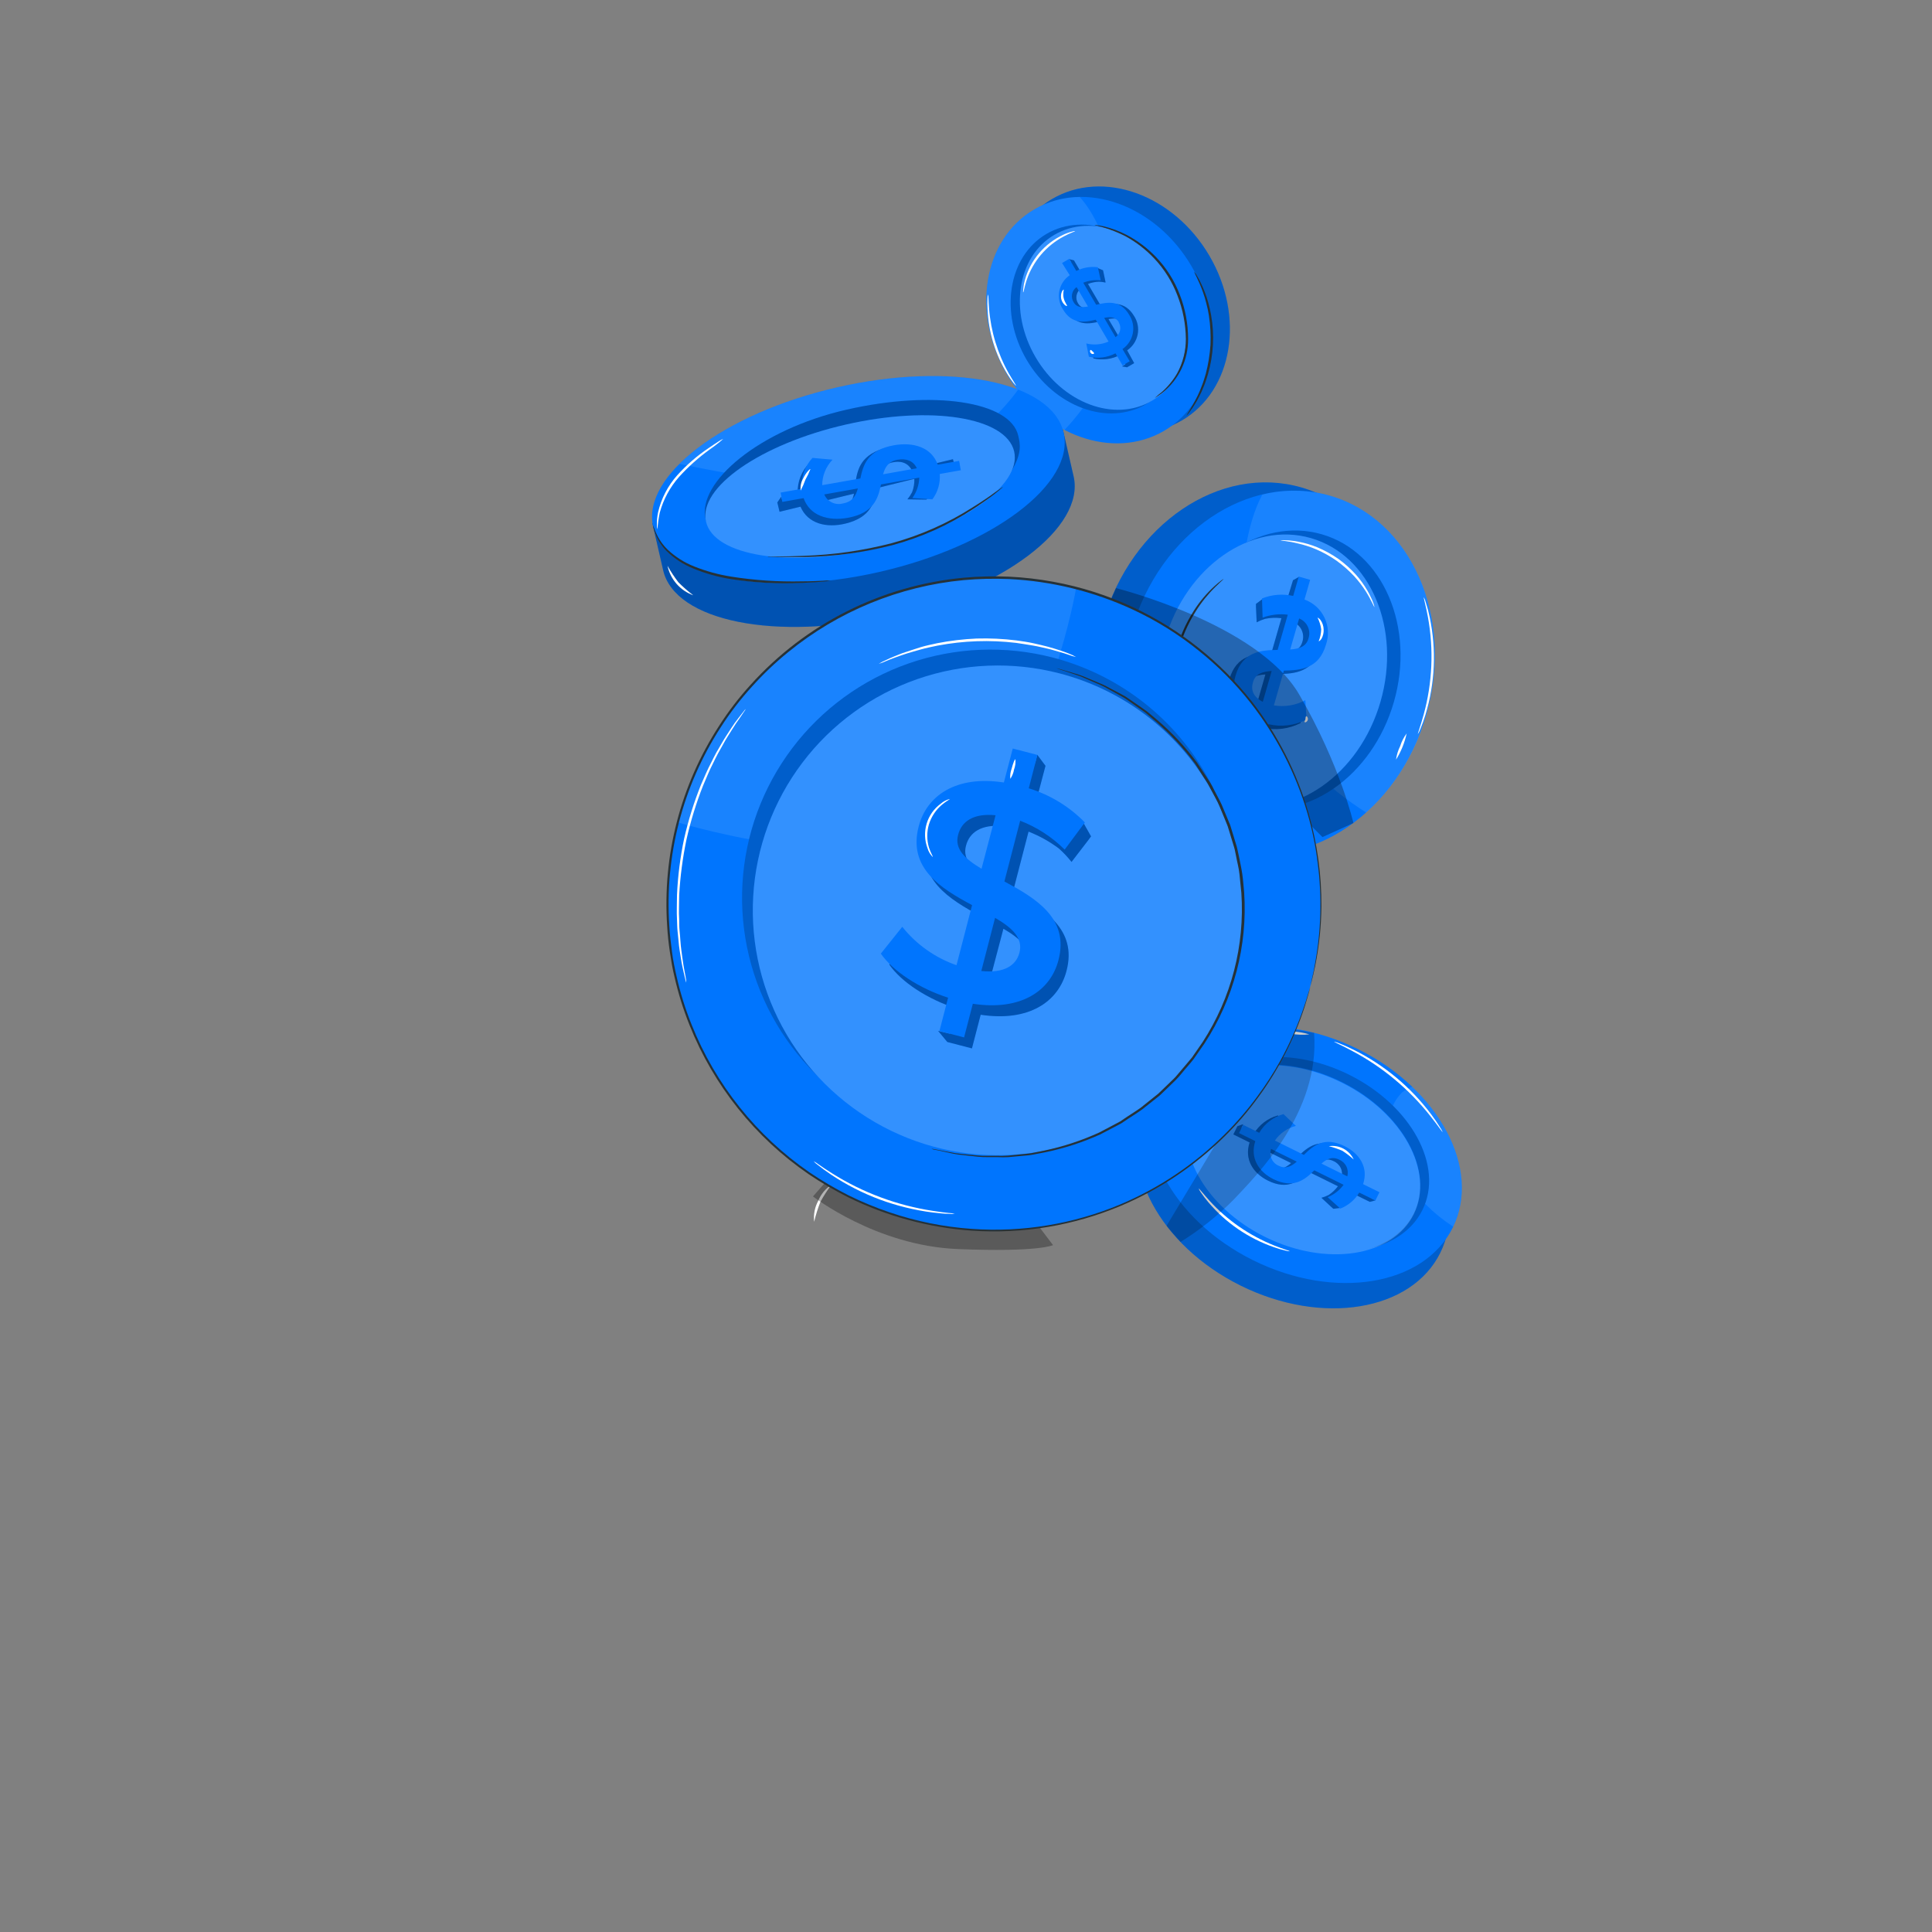 <svg width="560" height="560" viewBox="0 0 560 560" fill="none" xmlns="http://www.w3.org/2000/svg">
<rect x="0" y="0" width="560" height="560" fill="#808080" stroke="none"/>
<path d="M342.616 121.838C357.387 113.172 360.922 91.787 350.514 74.073C340.105 56.36 319.693 49.025 304.922 57.691C290.152 66.357 286.616 87.743 297.025 105.456C307.433 123.17 327.845 130.505 342.616 121.838Z" fill="#0075FE"/>
<g opacity="0.2">
<path d="M342.616 121.839C357.387 113.173 360.922 91.788 350.514 74.074C340.105 56.361 319.693 49.026 304.922 57.692C290.152 66.358 286.616 87.743 297.025 105.457C307.433 123.171 327.845 130.506 342.616 121.839Z" fill="black"/>
</g>
<path d="M337.438 124.868C352.209 116.202 355.745 94.816 345.336 77.103C334.927 59.389 314.515 52.054 299.744 60.721C284.974 69.387 281.438 90.772 291.847 108.486C302.256 126.199 322.668 133.534 337.438 124.868Z" fill="#0075FE"/>
<g opacity="0.1">
<path d="M312.955 57.091C308.312 57.13 303.761 58.381 299.752 60.721C284.977 69.389 281.439 90.776 291.85 108.493C295.796 115.325 301.582 120.914 308.549 124.625C314.843 118.014 319.649 110.136 322.647 101.517C325.602 92.984 326.09 84.194 322.647 75.701C320.22 69.85 317.604 62.129 312.955 57.091Z" fill="white"/>
</g>
<path d="M337.978 80.618C345.975 94.244 343.4 110.579 332.271 117.121C321.142 123.663 305.595 117.934 297.597 104.322C289.6 90.709 292.175 74.361 303.304 67.819C314.432 61.277 329.98 67.006 337.978 80.618Z" fill="#0075FE"/>
<g opacity="0.2">
<path d="M337.978 80.618C345.975 94.244 343.4 110.579 332.271 117.121C321.142 123.663 305.595 117.934 297.597 104.322C289.6 90.709 292.175 74.361 303.304 67.819C314.432 61.277 329.98 67.006 337.978 80.618Z" fill="black"/>
</g>
<path d="M339.306 80.645C347.114 93.933 344.728 109.834 333.884 116.173C323.04 122.512 308.008 116.877 300.2 103.59C292.392 90.303 294.778 74.401 305.622 68.062C316.466 61.724 331.499 67.358 339.306 80.645Z" fill="#0075FE"/>
<g opacity="0.2">
<path d="M339.306 80.645C347.114 93.933 344.728 109.834 333.884 116.173C323.04 122.512 308.008 116.877 300.2 103.59C292.392 90.303 294.778 74.401 305.622 68.062C316.466 61.724 331.499 67.358 339.306 80.645Z" fill="white"/>
</g>
<path d="M319.095 88.677L315.354 82.298C316.387 81.905 317.477 81.686 318.58 81.648C319.201 81.679 319.818 81.765 320.424 81.905V81.675L319.855 78.966L319.719 78.343L318.119 77.679L317.821 78.18C316.29 78.079 314.758 78.358 313.362 78.993L311.301 75.485L309.946 75.119L310.461 75.999L309.268 76.704L311.369 80.266C309.804 81.33 308.722 82.968 308.357 84.823C307.992 86.679 308.373 88.604 309.417 90.181C311.993 94.569 315.652 93.946 318.906 93.161L322.62 99.486C320.595 100.383 318.329 100.578 316.181 100.041L316.927 103.888C319.529 104.491 322.261 104.14 324.626 102.899L326.185 105.608L325.222 106.204L326.686 106.462L328.747 105.256L326.713 101.545C328.283 100.479 329.372 98.842 329.747 96.983C330.122 95.124 329.753 93.193 328.72 91.603C326.076 87.215 322.389 87.892 319.095 88.677ZM316.642 89.219C314.866 89.544 313.389 89.477 312.494 87.96C312.048 87.263 311.886 86.423 312.043 85.611C312.199 84.799 312.662 84.079 313.335 83.598L316.642 89.219ZM324.585 98.091L321.291 92.483C323.121 92.145 324.653 92.213 325.561 93.838C325.977 94.531 326.112 95.357 325.941 96.146C325.77 96.936 325.305 97.631 324.639 98.091H324.585Z" fill="#0075FE"/>
<g opacity="0.3">
<path d="M319.095 88.677L315.354 82.298C316.387 81.905 317.477 81.686 318.58 81.648C319.201 81.679 319.818 81.765 320.424 81.905V81.675L319.855 78.966L319.719 78.343L318.119 77.679L317.821 78.18C316.29 78.079 314.758 78.358 313.362 78.993L311.301 75.485L309.946 75.119L310.461 75.999L309.268 76.704L311.369 80.266C309.804 81.33 308.722 82.968 308.357 84.823C307.992 86.679 308.373 88.604 309.417 90.181C311.993 94.569 315.652 93.946 318.906 93.161L322.62 99.486C320.595 100.383 318.329 100.578 316.181 100.041L316.927 103.888C319.529 104.491 322.261 104.14 324.626 102.899L326.185 105.608L325.222 106.204L326.686 106.462L328.747 105.256L326.713 101.545C328.283 100.479 329.372 98.842 329.747 96.983C330.122 95.124 329.753 93.193 328.72 91.603C326.076 87.215 322.389 87.892 319.095 88.677ZM316.642 89.219C314.866 89.544 313.389 89.477 312.494 87.96C312.048 87.263 311.886 86.423 312.043 85.611C312.199 84.799 312.662 84.079 313.335 83.598L316.642 89.219ZM324.585 98.091L321.291 92.483C323.121 92.145 324.653 92.213 325.561 93.838C325.977 94.531 326.112 95.357 325.941 96.146C325.77 96.936 325.305 97.631 324.639 98.091H324.585Z" fill="black"/>
</g>
<path d="M325.358 101.179L327.446 104.714L325.385 105.92L323.325 102.412C320.956 103.654 318.219 104.005 315.612 103.401L314.867 99.554C317.019 100.091 319.29 99.895 321.319 98.999L317.605 92.673C314.297 93.459 310.638 94.028 308.116 89.68C307.072 88.105 306.692 86.182 307.057 84.329C307.423 82.475 308.505 80.84 310.068 79.779L307.845 76.23L309.919 75.024L311.979 78.532C313.903 77.559 316.076 77.186 318.215 77.463L319.055 81.269C317.335 81.066 315.592 81.299 313.986 81.946L317.74 88.339C321.034 87.553 324.721 86.876 327.31 91.264C328.341 92.846 328.714 94.766 328.349 96.618C327.985 98.469 326.912 100.106 325.358 101.179ZM315.355 88.853L312.047 83.219C311.371 83.7 310.906 84.422 310.747 85.236C310.588 86.05 310.748 86.894 311.193 87.594C312.02 89.111 313.511 89.165 315.287 88.853H315.355ZM324.315 93.404C323.406 91.86 321.875 91.779 320.045 92.131L323.339 97.725C324.017 97.26 324.49 96.552 324.659 95.747C324.828 94.942 324.681 94.103 324.247 93.404H324.315Z" fill="#0075FE"/>
<path d="M317.226 65.258C317.45 65.225 317.679 65.225 317.903 65.258C318.546 65.337 319.184 65.45 319.815 65.597C322.166 66.143 324.439 66.985 326.579 68.103C329.73 69.756 332.591 71.911 335.05 74.482C338.08 77.632 340.437 81.365 341.977 85.454C343.561 89.521 344.375 93.848 344.376 98.213C344.408 101.209 343.755 104.173 342.468 106.879C341.181 109.585 339.293 111.962 336.948 113.83C336.284 114.358 335.728 114.71 335.362 114.967C334.996 115.225 334.793 115.333 334.779 115.306C335.414 114.712 336.079 114.151 336.772 113.626C338.528 112.067 340.024 110.238 341.204 108.209C342.88 105.149 343.747 101.714 343.726 98.226C343.68 93.948 342.863 89.713 341.313 85.724C339.793 81.7 337.49 78.017 334.535 74.889C332.132 72.347 329.347 70.195 326.28 68.509C323.415 67.041 320.371 65.948 317.226 65.258Z" fill="#263238"/>
<path d="M346.178 78.803C346.548 79.249 346.866 79.735 347.127 80.252C347.488 80.835 347.809 81.441 348.09 82.067C348.494 82.872 348.852 83.7 349.16 84.546C349.571 85.562 349.92 86.602 350.204 87.661C350.548 88.869 350.829 90.094 351.045 91.332C352.056 97.037 351.745 102.899 350.136 108.466C349.73 109.739 349.377 110.958 348.903 112.041C348.507 113.059 348.054 114.054 347.547 115.021C347.141 115.832 346.688 116.619 346.192 117.378C345.851 117.967 345.47 118.533 345.053 119.071C344.745 119.566 344.376 120.021 343.955 120.426C343.833 120.344 345.311 118.394 347.087 114.818C347.56 113.848 347.981 112.853 348.347 111.838C348.794 110.768 349.133 109.563 349.513 108.317C350.226 105.57 350.68 102.763 350.868 99.932C350.991 97.098 350.836 94.258 350.408 91.454C350.212 90.231 349.954 89.019 349.635 87.823C349.383 86.777 349.07 85.746 348.7 84.735C347.371 80.983 346.043 78.938 346.178 78.803Z" fill="#263238"/>
<path d="M294.494 111.811C294.494 111.811 294.182 111.54 293.735 110.985C293.112 110.184 292.537 109.348 292.013 108.479C288.483 102.762 286.494 96.23 286.239 89.517C286.178 88.506 286.178 87.493 286.239 86.483C286.226 86.106 286.281 85.73 286.401 85.372C286.523 85.372 286.483 86.957 286.686 89.436C287.203 96.037 289.15 102.447 292.393 108.222C293.68 110.443 294.589 111.744 294.494 111.811Z" fill="white"/>
<path d="M311.654 66.965C311.654 67.1 310.298 67.466 308.401 68.495C303.271 71.194 299.385 75.771 297.557 81.268C296.879 83.354 296.716 84.736 296.594 84.722C296.472 84.708 296.594 84.37 296.594 83.747C296.678 82.858 296.842 81.979 297.082 81.119C297.882 78.27 299.288 75.627 301.204 73.371C303.12 71.116 305.501 69.3 308.184 68.048C308.991 67.66 309.836 67.356 310.705 67.141C311.008 67.026 311.33 66.966 311.654 66.965Z" fill="white"/>
<path d="M309.282 88.677C309.282 88.758 308.916 88.677 308.536 88.311C308.053 87.836 307.722 87.228 307.587 86.564C307.452 85.901 307.518 85.212 307.777 84.586C307.994 84.112 308.238 83.909 308.319 83.949C308.401 83.99 307.994 85.101 308.319 86.428C308.645 87.755 309.404 88.528 309.282 88.677Z" fill="white"/>
<path d="M317.116 102.357C317.116 102.452 317.116 102.573 316.872 102.614C316.748 102.629 316.622 102.615 316.504 102.573C316.386 102.53 316.28 102.461 316.195 102.37C316.102 102.286 316.033 102.179 315.993 102.061C315.953 101.943 315.943 101.816 315.964 101.693C315.964 101.49 316.127 101.409 316.222 101.436C316.316 101.463 316.506 101.707 316.696 101.869C316.885 102.032 317.048 102.167 317.116 102.357Z" fill="white"/>
<path d="M298.964 126.493C286.86 121.955 267.259 122.023 246.018 126.886C224.777 131.748 207.102 140.2 198.169 149.559L189.087 151.645L192.218 165.285C195.607 180.076 224.981 185.968 257.838 178.45C290.696 170.933 314.58 152.851 311.191 138.074L308.06 124.421L298.964 126.493Z" fill="#0075FE"/>
<g opacity="0.3">
<path d="M298.964 126.493C286.86 121.955 267.259 122.023 246.018 126.886C224.777 131.748 207.102 140.2 198.169 149.559L189.087 151.645L192.218 165.285C195.607 180.076 224.981 185.968 257.838 178.45C290.696 170.933 314.58 152.851 311.191 138.074L308.06 124.421L298.964 126.493Z" fill="black"/>
</g>
<path d="M254.925 165.772C222.081 173.29 192.693 167.398 189.318 152.634C185.943 137.87 209.813 119.788 242.671 112.271C275.528 104.754 304.902 110.632 308.291 125.409C311.68 140.187 287.782 158.269 254.925 165.772Z" fill="#0075FE"/>
<g opacity="0.1">
<path d="M218.732 138.453C224.934 139.65 231.211 140.41 237.519 140.729C259.858 141.04 282.088 130.8 295.101 112.962C282.793 108.14 263.437 107.544 242.67 112.285C222.785 116.836 206.207 125.247 196.949 134.457C204.174 135.974 211.426 137.329 218.732 138.453Z" fill="white"/>
</g>
<path d="M253.555 154.707C228.302 160.477 206.776 160.26 204.499 150.346C202.086 139.808 220.06 124.543 245.313 118.76C270.567 112.976 292.878 116.349 295.142 126.277C295.711 128.701 296.308 131.356 293.122 136.611C288.107 144.914 272.6 150.346 253.555 154.707Z" fill="#0075FE"/>
<g opacity="0.3">
<path d="M253.555 154.707C228.302 160.477 206.776 160.26 204.499 150.346C202.086 139.808 220.06 124.543 245.313 118.76C270.567 112.976 292.878 116.349 295.142 126.277C295.711 128.701 296.308 131.356 293.122 136.611C288.107 144.914 272.6 150.346 253.555 154.707Z" fill="black"/>
</g>
<path d="M253.447 159C228.804 164.635 206.98 161.168 204.649 151.239C202.317 141.311 220.508 128.701 245.151 123.066C269.794 117.432 291.604 120.899 293.949 130.827C296.294 140.756 278.022 153.42 253.447 159Z" fill="#0075FE"/>
<g opacity="0.2">
<path d="M253.447 159C228.804 164.635 206.98 161.168 204.649 151.239C202.317 141.311 220.508 128.701 245.151 123.066C269.794 117.432 291.604 120.899 293.949 130.827C296.294 140.756 278.022 153.42 253.447 159Z" fill="white"/>
</g>
<path d="M254.098 141.501L265.036 138.792C265.075 140.119 264.849 141.44 264.372 142.679C263.992 143.41 263.538 144.1 263.017 144.738H263.369L267.571 144.806H268.534L270.296 143.126L269.727 142.666C270.637 141.013 271.029 139.126 270.852 137.248L276.87 135.785L278.104 134.295L276.599 134.661L276.219 133.103L270.093 134.593C268.032 129.663 262.61 128.417 257.08 129.758C249.543 131.586 248.54 135.961 247.957 139.957L237.181 142.747C237.031 139.993 237.937 137.285 239.716 135.175L233.873 135.04C232.838 136.302 232.077 137.765 231.638 139.337C231.199 140.908 231.093 142.554 231.325 144.169L226.784 145.266L226.432 143.993L225.307 145.632L225.957 148.341L232.03 146.864C234.158 151.808 239.526 153.109 245.056 151.768C252.579 149.926 253.515 145.456 254.098 141.501ZM254.572 138.534C255.033 136.408 255.927 134.701 258.489 134.065C260.875 133.496 263.071 133.997 264.237 136.191L254.572 138.534ZM237.94 145.429L247.537 143.085C247.09 145.28 246.181 147.027 243.538 147.677C242.494 148.051 241.35 148.032 240.319 147.623C239.288 147.214 238.442 146.444 237.94 145.456V145.429Z" fill="#0075FE"/>
<g opacity="0.3">
<path d="M254.098 141.501L265.036 138.792C265.075 140.119 264.849 141.44 264.372 142.679C263.992 143.41 263.538 144.1 263.017 144.738H263.369L267.571 144.806H268.534L270.296 143.126L269.727 142.666C270.637 141.013 271.029 139.126 270.852 137.248L276.87 135.785L278.104 134.295L276.599 134.661L276.219 133.103L270.093 134.593C268.032 129.663 262.61 128.417 257.08 129.758C249.543 131.586 248.54 135.961 247.957 139.957L237.181 142.747C237.031 139.993 237.937 137.285 239.716 135.175L233.873 135.04C232.838 136.302 232.077 137.765 231.638 139.337C231.199 140.908 231.093 142.554 231.325 144.169L226.784 145.266L226.432 143.993L225.307 145.632L225.957 148.341L232.03 146.864C234.158 151.808 239.526 153.109 245.056 151.768C252.579 149.926 253.515 145.456 254.098 141.501ZM254.572 138.534C255.033 136.408 255.927 134.701 258.489 134.065C260.875 133.496 263.071 133.997 264.237 136.191L254.572 138.534ZM237.94 145.429L247.537 143.085C247.09 145.28 246.181 147.027 243.538 147.677C242.494 148.051 241.35 148.032 240.319 147.623C239.288 147.214 238.442 146.444 237.94 145.456V145.429Z" fill="black"/>
</g>
<path d="M232.924 144.386L226.77 145.483L226.282 142.774L232.382 141.69C232.252 140.061 232.462 138.423 232.998 136.88C233.535 135.336 234.387 133.921 235.5 132.724L241.315 133.238C239.402 135.227 238.329 137.875 238.319 140.634L249.38 138.683C250.207 134.728 251.481 130.421 259.113 129.066C264.724 128.064 270.051 129.649 271.8 134.688L278.008 133.59L278.496 136.299L272.396 137.383C272.593 140.012 271.832 142.624 270.255 144.738L264.453 144.358C265.694 142.628 266.393 140.568 266.459 138.439L255.358 140.417C254.531 144.372 253.325 148.733 245.693 150.101C240.013 151.09 234.741 149.519 232.924 144.386ZM244.365 145.916C247.076 145.442 248.065 143.749 248.648 141.582L238.916 143.315C239.349 144.339 240.143 145.169 241.147 145.648C242.151 146.127 243.295 146.222 244.365 145.916ZM255.968 137.478L265.741 135.73C264.724 133.482 262.569 132.832 260.143 133.265C257.513 133.739 256.551 135.378 255.968 137.478Z" fill="#0075FE"/>
<path d="M290.71 141.148C290.543 141.335 290.357 141.504 290.154 141.65L288.5 143.004C287.782 143.573 286.887 144.264 285.789 145.009C284.691 145.754 283.512 146.648 282.116 147.514C274.894 152.233 266.97 155.781 258.638 158.025C250.294 160.163 241.727 161.318 233.114 161.465C229.807 161.465 227.136 161.465 225.306 161.465L223.178 161.384C222.932 161.393 222.685 161.365 222.446 161.303C222.689 161.273 222.935 161.273 223.178 161.303H225.306C227.136 161.303 229.807 161.222 233.087 161.113C241.644 160.821 250.144 159.595 258.435 157.456C266.74 155.195 274.655 151.693 281.912 147.067C283.268 146.228 284.556 145.388 285.64 144.657C286.724 143.925 287.646 143.302 288.351 142.747L290.086 141.528C290.272 141.369 290.483 141.241 290.71 141.148Z" fill="#263238"/>
<path d="M240.773 168.265C240.029 168.436 239.271 168.54 238.509 168.576C237.045 168.712 234.93 168.874 232.301 168.969C225.448 169.292 218.581 168.915 211.805 167.845C208.083 167.254 204.443 166.227 200.961 164.784C198.065 163.621 195.43 161.894 193.208 159.704C191.727 158.211 190.581 156.419 189.846 154.449C189.648 153.915 189.489 153.367 189.372 152.81C189.29 152.431 189.263 152.241 189.29 152.228C189.318 152.214 189.534 153.013 190.104 154.341C190.913 156.223 192.088 157.927 193.56 159.352C195.781 161.431 198.375 163.071 201.205 164.188C204.696 165.582 208.334 166.578 212.049 167.154C218.773 168.211 225.578 168.664 232.382 168.508C234.998 168.508 237.126 168.387 238.59 168.319C239.315 168.246 240.045 168.228 240.773 168.265Z" fill="#263238"/>
<path d="M209.623 127.225C208.383 128.327 207.074 129.349 205.705 130.286C202.476 132.619 199.5 135.284 196.827 138.236C194.198 141.209 192.287 144.744 191.242 148.571C190.91 150.185 190.68 151.818 190.551 153.461C190.43 153.02 190.379 152.563 190.402 152.106C190.38 150.878 190.498 149.651 190.754 148.449C191.679 144.48 193.585 140.806 196.298 137.762C198.997 134.765 202.057 132.113 205.407 129.866C206.681 128.985 207.725 128.308 208.443 127.848C208.806 127.588 209.203 127.378 209.623 127.225Z" fill="white"/>
<path d="M234.904 135.974C234.497 137.036 234.008 138.064 233.44 139.049C233.064 140.128 232.611 141.178 232.084 142.191C231.925 141.005 232.164 139.8 232.762 138.764C233.589 136.976 234.768 135.866 234.904 135.974Z" fill="white"/>
<path d="M200.947 172.545C199.079 171.871 197.412 170.733 196.106 169.238C194.799 167.742 193.895 165.939 193.479 163.998C194.414 165.666 195.47 167.264 196.637 168.779C197.983 170.134 199.424 171.393 200.947 172.545Z" fill="white"/>
<path d="M405.176 204.785C413.321 176.496 400.799 148.066 377.208 141.285C353.618 134.503 327.892 151.938 319.747 180.226C311.602 208.515 324.124 236.945 347.714 243.726C371.305 250.508 397.031 233.073 405.176 204.785Z" fill="#0075FE"/>
<g opacity="0.2">
<path d="M405.161 204.799C413.299 176.509 400.774 148.074 377.185 141.287C353.596 134.501 327.875 151.933 319.737 180.223C311.598 208.514 324.123 236.949 347.712 243.735C371.301 250.521 397.022 233.089 405.161 204.799Z" fill="black"/>
</g>
<path d="M413.442 207.175C421.586 178.887 409.065 150.457 385.474 143.675C361.884 136.894 336.157 154.329 328.013 182.617C319.868 210.906 332.39 239.335 355.98 246.117C379.571 252.899 405.297 235.464 413.442 207.175Z" fill="#0075FE"/>
<g opacity="0.1">
<path d="M365.893 143.352C372.354 141.755 379.121 141.876 385.52 143.704C409.106 150.476 421.617 178.92 413.471 207.201C410.429 218.094 404.384 227.913 396.025 235.537C384.97 228.574 375.525 219.34 368.319 208.447C361.189 197.612 357.366 185.611 359.129 172.608C360.349 163.642 361.23 152.034 365.893 143.352Z" fill="white"/>
</g>
<path d="M339.528 184.906C333.265 206.578 342.618 228.425 360.43 233.545C378.241 238.665 397.747 225.175 404.009 203.503C410.272 181.832 400.905 159.984 383.107 154.864C365.309 149.744 345.79 163.167 339.528 184.906Z" fill="#0075FE"/>
<g opacity="0.2">
<path d="M339.528 184.906C333.265 206.578 342.618 228.425 360.43 233.545C378.241 238.665 397.747 225.175 404.009 203.503C410.272 181.832 400.905 159.984 383.107 154.864C365.309 149.744 345.79 163.167 339.528 184.906Z" fill="black"/>
</g>
<path d="M337.698 185.408C331.584 206.619 340.612 227.843 357.854 232.814C375.096 237.785 394.033 224.593 400.146 203.382C406.259 182.171 397.232 160.946 379.976 155.975C362.72 151.004 343.798 164.224 337.698 185.408Z" fill="#0075FE"/>
<g opacity="0.2">
<path d="M337.698 185.408C331.584 206.619 340.612 227.843 357.854 232.814C375.096 237.785 394.033 224.593 400.146 203.382C406.259 182.171 397.232 160.946 379.976 155.975C362.72 151.004 343.798 164.224 337.698 185.408Z" fill="white"/>
</g>
<path d="M356.363 196.84C354.872 201.987 356.607 207.296 362.68 209.924L361.053 215.572L364.347 216.52L366.299 215.626L364.74 215.152L365.96 210.913C369.687 211.792 373.605 211.312 377.008 209.558L376.669 203.937C373.877 205.444 370.664 205.982 367.533 205.468L370.474 195.377C375.327 195.296 380.627 194.849 382.674 187.832C383.562 185.274 383.406 182.469 382.239 180.025C381.071 177.581 378.987 175.695 376.438 174.775L378.078 169.073L376.167 168.531L376.574 167.177L374.785 168.179L373.104 173.705C370.941 173.323 368.717 173.472 366.624 174.139L366.042 173.556L364.049 175.046V175.967L364.239 180.031V180.383C365.027 179.966 365.853 179.626 366.706 179.367C368.258 179.048 369.852 178.989 371.423 179.191L368.495 189.377C363.697 189.458 358.383 189.823 356.363 196.84ZM374.785 180.274C375.887 180.707 376.781 181.544 377.285 182.614C377.79 183.684 377.865 184.907 377.496 186.031C376.804 188.455 374.785 189.079 372.182 189.268L374.785 180.274ZM361.365 198.777C362.084 196.298 364.185 195.648 366.787 195.485L364.212 204.425C361.501 203.016 360.742 200.944 361.365 198.777Z" fill="#0075FE"/>
<g opacity="0.3">
<path d="M356.363 196.84C354.872 201.987 356.607 207.296 362.68 209.924L361.053 215.572L364.347 216.52L366.299 215.626L364.74 215.152L365.96 210.913C369.687 211.792 373.605 211.312 377.008 209.558L376.669 203.937C373.877 205.444 370.664 205.982 367.533 205.468L370.474 195.377C375.327 195.296 380.627 194.849 382.674 187.832C383.562 185.274 383.406 182.469 382.239 180.025C381.071 177.581 378.987 175.695 376.438 174.775L378.078 169.073L376.167 168.531L376.574 167.177L374.785 168.179L373.104 173.705C370.941 173.323 368.717 173.472 366.624 174.139L366.042 173.556L364.049 175.046V175.967L364.239 180.031V180.383C365.027 179.966 365.853 179.626 366.706 179.367C368.258 179.048 369.852 178.989 371.423 179.191L368.495 189.377C363.697 189.458 358.383 189.823 356.363 196.84ZM374.785 180.274C375.887 180.707 376.781 181.544 377.285 182.614C377.79 183.684 377.865 184.907 377.496 186.031C376.804 188.455 374.785 189.079 372.182 189.268L374.785 180.274ZM361.365 198.777C362.084 196.298 364.185 195.648 366.787 195.485L364.212 204.425C361.501 203.016 360.742 200.944 361.365 198.777Z" fill="black"/>
</g>
<path d="M358.126 195.851C360.145 188.835 365.513 188.456 370.325 188.375L373.267 178.176C370.802 177.861 368.299 178.154 365.974 179.029L365.798 173.462C368.671 172.322 371.82 172.067 374.839 172.731L376.452 167.123L379.746 168.071L378.106 173.773C380.655 174.693 382.739 176.579 383.906 179.023C385.073 181.467 385.229 184.272 384.341 186.831C382.321 193.847 377.021 194.294 372.142 194.375L369.241 204.466C372.366 204.985 375.575 204.451 378.363 202.949L378.702 208.556C375.305 210.311 371.39 210.792 367.668 209.911L366.055 215.518L362.761 214.57L364.388 208.908C358.37 206.308 356.635 200.998 358.126 195.851ZM366.028 203.423L368.604 194.483C365.893 194.659 363.846 195.31 363.182 197.775C362.504 199.955 363.249 202.028 366.028 203.423ZM379.271 185.043C379.645 183.917 379.571 182.691 379.067 181.618C378.563 180.544 377.666 179.705 376.56 179.273L373.971 188.266C376.533 188.077 378.607 187.467 379.271 185.043Z" fill="#0075FE"/>
<path d="M354.722 167.8C354.722 167.8 353.841 168.599 352.296 170.102C350.13 172.221 348.223 174.59 346.616 177.159C344.211 180.955 342.431 185.112 341.344 189.471C339.978 194.779 339.702 200.308 340.53 205.725C341.284 211.172 343.025 216.437 345.668 221.261C347.834 225.19 350.97 228.5 354.777 230.877C357.375 232.428 360.209 233.544 363.167 234.182C364.224 234.399 365.051 234.494 365.607 234.602C365.897 234.639 366.183 234.703 366.461 234.792C366.173 234.828 365.882 234.828 365.594 234.792C365.024 234.724 364.238 234.67 363.113 234.494C359.333 233.847 355.749 232.353 352.629 230.125C349.509 227.896 346.934 224.991 345.098 221.626C342.382 216.746 340.595 211.405 339.825 205.874C339.407 203.014 339.275 200.119 339.432 197.232C339.615 194.553 340.041 191.897 340.706 189.295C341.831 184.89 343.662 180.695 346.129 176.875C347.787 174.299 349.773 171.949 352.039 169.886C352.648 169.32 353.286 168.787 353.95 168.287C354.183 168.09 354.443 167.925 354.722 167.8Z" fill="#263238"/>
<path d="M330.825 201.012C330.988 201.012 330.825 204.195 331.638 209.22C331.747 209.843 331.869 210.507 331.991 211.184C332.113 211.861 332.33 212.538 332.506 213.283C332.831 214.746 333.373 216.249 333.861 217.834C336.356 224.716 340.304 230.98 345.438 236.201C346.644 237.352 347.769 238.503 348.948 239.424C349.531 239.899 350.06 240.386 350.616 240.779L352.242 241.944C356.417 244.869 359.372 246.075 359.304 246.224C358.591 246.008 357.901 245.722 357.244 245.371C356.438 245.027 355.659 244.624 354.912 244.165C353.896 243.618 352.909 243.017 351.957 242.364L350.29 241.212C349.721 240.806 349.165 240.332 348.582 239.858C347.324 238.848 346.12 237.772 344.977 236.634C342.381 234.004 340.064 231.113 338.064 228.006C336.124 224.86 334.512 221.525 333.252 218.051C332.736 216.426 332.208 214.895 331.896 213.405C331.733 212.674 331.53 211.969 331.422 211.279C331.313 210.588 331.205 209.924 331.096 209.274C330.866 208.014 330.839 206.849 330.744 205.834C330.664 204.965 330.641 204.091 330.676 203.219C330.654 202.48 330.704 201.741 330.825 201.012Z" fill="#263238"/>
<path d="M410.99 212.742C410.868 212.742 411.709 210.601 412.671 207.08C415.181 197.908 415.602 188.29 413.905 178.934C413.254 175.345 412.549 173.177 412.725 173.15C412.966 173.625 413.152 174.124 413.281 174.64C413.732 176.018 414.103 177.419 414.393 178.839C416.396 188.273 415.967 198.061 413.146 207.283C412.728 208.662 412.239 210.018 411.682 211.346C411.504 211.836 411.272 212.304 410.99 212.742Z" fill="white"/>
<path d="M404.646 220.19C404.829 218.823 405.236 217.496 405.853 216.262C406.264 214.942 406.896 213.7 407.724 212.592C407.146 215.284 406.105 217.855 404.646 220.19Z" fill="white"/>
<path d="M371.206 156.599C371.657 156.553 372.111 156.553 372.562 156.599C373.11 156.6 373.658 156.636 374.202 156.707C374.926 156.768 375.645 156.872 376.357 157.019C378.213 157.368 380.03 157.904 381.779 158.617C383.917 159.515 385.957 160.631 387.865 161.949C389.746 163.306 391.477 164.859 393.03 166.581C394.283 167.998 395.391 169.536 396.337 171.173C396.708 171.799 397.043 172.446 397.34 173.11C397.595 173.594 397.813 174.096 397.991 174.613C398.179 175.047 398.315 175.502 398.397 175.968C398.262 175.968 397.598 174.153 395.917 171.457C394.922 169.891 393.793 168.413 392.542 167.042C390.994 165.389 389.292 163.888 387.459 162.559C385.597 161.255 383.607 160.143 381.521 159.24C379.815 158.511 378.046 157.939 376.235 157.533C373.185 156.761 371.206 156.748 371.206 156.599Z" fill="white"/>
<path d="M382.227 185.895C382.676 184.783 382.923 183.6 382.959 182.401C382.796 181.215 382.434 180.066 381.888 179.001C381.888 179.001 382.335 179.164 382.769 179.732C383.328 180.527 383.64 181.47 383.663 182.441C383.718 183.385 383.502 184.325 383.04 185.15C382.674 185.692 382.294 185.895 382.227 185.895Z" fill="white"/>
<path d="M378.105 209.26C378.105 209.056 378.295 208.826 378.376 208.474C378.458 208.122 378.376 207.81 378.552 207.661C378.729 207.512 378.769 207.661 378.918 207.81C379.004 207.933 379.062 208.073 379.088 208.22C379.114 208.368 379.107 208.519 379.067 208.664C379.027 208.808 378.957 208.941 378.862 209.056C378.766 209.17 378.646 209.263 378.512 209.327C378.282 209.409 378.133 209.341 378.105 209.26Z" fill="white"/>
<g opacity="0.3">
<path d="M323.478 170.468C323.478 170.468 364.645 180.748 376.587 201.323C388.529 221.897 392.297 238.57 392.297 238.57L383.324 242.634L319.71 179.123L323.478 170.468Z" fill="black"/>
</g>
<path d="M417.472 363.137C425.846 346.228 413.537 323.078 389.98 311.429C366.423 299.779 340.537 304.043 332.163 320.952C323.789 337.86 336.097 361.011 359.654 372.66C383.212 384.309 409.097 380.046 417.472 363.137Z" fill="#0075FE"/>
<g opacity="0.2">
<path d="M417.472 363.138C425.846 346.229 413.537 323.079 389.98 311.43C366.423 299.78 340.537 304.044 332.163 320.953C323.789 337.861 336.097 361.012 359.654 372.661C383.212 384.31 409.097 380.047 417.472 363.138Z" fill="black"/>
</g>
<path d="M421.106 355.801C429.48 338.893 417.172 315.742 393.615 304.093C370.057 292.443 344.172 296.707 335.798 313.616C327.423 330.524 339.732 353.675 363.289 365.324C386.846 376.973 412.732 372.71 421.106 355.801Z" fill="#0075FE"/>
<g opacity="0.1">
<path d="M406.43 316.616C404.854 318.165 403.709 320.097 403.109 322.223C401.604 328.589 403.271 335.429 406.999 341.362C410.686 347.037 415.526 351.873 421.205 355.557C427.264 343.014 422.045 327.113 409.358 315.004C408.304 315.387 407.316 315.93 406.43 316.616Z" fill="white"/>
</g>
<path d="M368.055 357.656C349.959 348.703 340.402 331.095 346.719 318.376C353.036 305.658 372.84 302.515 390.949 311.468C409.059 320.421 418.615 338.029 412.285 350.748C405.955 363.466 386.151 366.663 368.055 357.656Z" fill="#0075FE"/>
<g opacity="0.2">
<path d="M368.055 357.656C349.959 348.703 340.402 331.095 346.719 318.376C353.036 305.658 372.84 302.515 390.949 311.468C409.059 320.421 418.615 338.029 412.285 350.748C405.955 363.466 386.151 366.663 368.055 357.656Z" fill="black"/>
</g>
<path d="M366.7 358.374C349.078 349.637 339.671 332.544 345.798 320.178C351.925 307.811 371.2 304.872 388.876 313.608C406.551 322.345 415.904 339.452 409.778 351.764C403.651 364.076 384.321 367.124 366.7 358.374Z" fill="#0075FE"/>
<g opacity="0.2">
<path d="M366.699 358.537C349.078 349.801 339.671 332.694 345.784 320.341C351.897 307.988 371.2 305.035 388.862 313.772C406.524 322.508 415.904 339.615 409.777 351.981C403.651 364.348 384.321 367.26 366.699 358.537Z" fill="white"/>
</g>
<path d="M379.32 339.642L387.805 343.841C387.06 344.844 386.142 345.706 385.094 346.387C384.432 346.714 383.743 346.981 383.034 347.186L383.251 347.403L385.853 349.814L386.463 350.369L388.564 350.112L388.483 349.448C390.059 348.687 391.403 347.518 392.373 346.062L397.036 348.364L398.717 347.931L397.538 347.349L398.229 345.994L393.444 343.637C395.071 338.775 392.4 334.766 388.103 332.639C382.261 329.754 379.035 332.477 376.297 335.158L367.893 331C369.339 328.898 371.495 327.388 373.965 326.747L370.373 323.32C367.417 324.146 364.899 326.089 363.352 328.738L359.828 326.991L360.356 325.84L358.675 326.436L357.496 328.819L362.2 331.149C360.614 336.066 363.23 340.075 367.513 342.202C373.356 345.114 376.582 342.283 379.32 339.642ZM381.38 337.678C382.939 336.323 384.484 335.551 386.504 336.54C387.422 336.92 388.169 337.624 388.604 338.517C389.039 339.411 389.131 340.432 388.863 341.389L381.38 337.678ZM366.781 333.438L374.223 337.122C372.651 338.477 371.038 339.33 368.977 338.301C368.066 337.915 367.334 337.2 366.926 336.299C366.519 335.398 366.468 334.376 366.781 333.438Z" fill="#0075FE"/>
<g opacity="0.3">
<path d="M379.32 339.642L387.805 343.841C387.06 344.844 386.142 345.706 385.094 346.387C384.432 346.714 383.743 346.981 383.034 347.186L383.251 347.403L385.853 349.814L386.463 350.369L388.564 350.112L388.483 349.448C390.059 348.687 391.403 347.518 392.373 346.062L397.036 348.364L398.717 347.931L397.538 347.349L398.229 345.994L393.444 343.637C395.071 338.775 392.4 334.766 388.103 332.639C382.261 329.754 379.035 332.477 376.297 335.158L367.893 331C369.339 328.898 371.495 327.388 373.965 326.747L370.373 323.32C367.417 324.146 364.899 326.089 363.352 328.738L359.828 326.991L360.356 325.84L358.675 326.436L357.496 328.819L362.2 331.149C360.614 336.066 363.23 340.075 367.513 342.202C373.356 345.114 376.582 342.283 379.32 339.642ZM381.38 337.678C382.939 336.323 384.484 335.551 386.504 336.54C387.422 336.92 388.169 337.624 388.604 338.517C389.039 339.411 389.131 340.432 388.863 341.389L381.38 337.678ZM366.781 333.438L374.223 337.122C372.651 338.477 371.038 339.33 368.977 338.301C368.066 337.915 367.334 337.2 366.926 336.299C366.519 335.398 366.468 334.376 366.781 333.438Z" fill="black"/>
</g>
<path d="M363.853 330.757L359.136 328.427L360.329 326.043L364.991 328.346C366.541 325.699 369.059 323.757 372.013 322.928L375.619 326.341C373.144 326.981 370.983 328.491 369.532 330.594L377.937 334.752C380.648 332.043 383.914 329.334 389.757 332.233C394.04 334.359 396.724 338.369 395.097 343.231L399.842 345.574L398.662 347.972L393.986 345.669C392.723 347.785 390.792 349.419 388.496 350.315L384.836 347.024C386.671 346.263 388.264 345.017 389.445 343.421L380.959 339.222C378.248 341.931 374.995 344.64 369.153 341.809C364.87 339.696 362.253 335.673 363.853 330.757ZM370.63 337.895C372.691 338.91 374.29 338.098 375.876 336.703L368.434 333.032C368.117 333.97 368.168 334.993 368.575 335.895C368.983 336.797 369.717 337.512 370.63 337.895ZM383.033 337.272L390.516 340.969C390.783 340.011 390.689 338.988 390.252 338.094C389.814 337.201 389.064 336.498 388.144 336.12C386.124 335.132 384.579 335.931 383.033 337.272Z" fill="#0075FE"/>
<path d="M386.681 301.92C387.215 302.042 387.737 302.214 388.24 302.435C389.243 302.8 390.639 303.423 392.306 304.25C401.2 308.662 408.931 315.102 414.875 323.05C415.777 324.244 416.619 325.482 417.396 326.761C417.712 327.208 417.975 327.69 418.183 328.197C418.074 328.197 416.827 326.3 414.469 323.348C408.37 315.655 400.746 309.306 392.076 304.697C388.795 302.922 386.626 302.042 386.681 301.92Z" fill="white"/>
<path d="M369.316 298.832C371.027 298.636 372.756 298.682 374.454 298.967C376.17 299.026 377.87 299.313 379.51 299.82C377.803 300.007 376.079 299.957 374.386 299.671C372.666 299.619 370.961 299.337 369.316 298.832Z" fill="white"/>
<path d="M385.176 332.233C386.631 332.005 388.12 332.258 389.419 332.952C390.718 333.646 391.755 334.744 392.374 336.079C391.35 335.153 390.253 334.31 389.093 333.56C387.825 333.014 386.515 332.57 385.176 332.233Z" fill="white"/>
<path d="M347.451 344.504C347.56 344.423 348.63 345.859 350.623 348.08C353.208 350.908 356.104 353.434 359.258 355.611C362.421 357.788 365.817 359.605 369.383 361.029C372.094 362.099 373.897 362.586 373.856 362.695C373.423 362.691 372.993 362.618 372.582 362.478C371.438 362.219 370.31 361.889 369.207 361.489C361.828 358.923 355.274 354.423 350.23 348.459C349.469 347.569 348.759 346.638 348.102 345.669C347.832 345.313 347.613 344.921 347.451 344.504Z" fill="white"/>
<g opacity="0.2">
<path d="M338.871 356.234L342.178 359.985C347.785 356.51 352.962 352.386 357.604 347.7C364.164 340.698 382.667 322.48 380.891 299.373L372.623 298.019L338.139 355.285L338.871 356.234Z" fill="black"/>
</g>
<path d="M219.722 240.194C218.585 239.175 217.611 237.987 216.835 236.672C215.877 235.484 215.1 234.16 214.53 232.744C215.666 233.77 216.639 234.962 217.418 236.279C218.386 237.456 219.163 238.777 219.722 240.194Z" fill="white"/>
<path d="M283.105 343.269C281.532 342.528 279.998 341.705 278.51 340.804C274.911 338.698 271.099 336.977 267.137 335.671C263.168 334.408 258.961 334.078 254.843 334.709C253.159 335.043 251.501 335.495 249.882 336.063C250.25 335.767 250.661 335.529 251.102 335.359C252.267 334.822 253.49 334.422 254.748 334.167C258.944 333.365 263.274 333.631 267.341 334.939C271.356 336.263 275.191 338.083 278.754 340.357C280.11 341.197 281.235 341.901 281.98 342.402C282.39 342.644 282.767 342.935 283.105 343.269Z" fill="white"/>
<path d="M235.987 354.145C235.752 352.066 236.154 349.964 237.139 348.118C237.92 346.177 239.278 344.522 241.03 343.377C239.815 344.969 238.727 346.653 237.776 348.416C237.045 350.281 236.447 352.195 235.987 354.145Z" fill="white"/>
<g opacity="0.3">
<path d="M239.227 342.728L235.648 346.791C235.648 346.791 253.948 361.081 277.574 362.042C301.201 363.004 305.227 360.905 305.227 360.905L297.392 350.57L239.227 342.728Z" fill="black"/>
</g>
<path d="M381.528 277.787C390.224 226.248 355.461 177.423 303.882 168.734C252.304 160.044 203.442 194.781 194.746 246.32C186.05 297.859 220.813 346.684 272.391 355.373C323.97 364.063 372.832 329.326 381.528 277.787Z" fill="#0075FE"/>
<g opacity="0.1">
<path d="M311.924 170.452C299.88 167.335 287.339 166.62 275.019 168.346C262.698 170.072 250.838 174.206 240.116 180.513C229.395 186.819 220.021 195.174 212.531 205.1C205.041 215.027 199.58 226.33 196.462 238.365C196.462 238.365 260.171 257.923 282.374 236.022C304.577 214.12 311.924 170.452 311.924 170.452Z" fill="white"/>
</g>
<path d="M356.763 278.296C353.187 292.066 345.605 304.468 334.975 313.934C324.346 323.399 311.146 329.502 297.045 331.471C282.945 333.44 268.576 331.188 255.757 324.998C242.937 318.808 232.243 308.958 225.025 296.695C217.807 284.432 214.391 270.305 215.207 256.102C216.024 241.898 221.037 228.256 229.613 216.899C238.189 205.543 249.942 196.982 263.386 192.3C276.831 187.617 291.363 187.024 305.145 190.594C314.298 192.965 322.894 197.114 330.442 202.805C337.989 208.496 344.341 215.617 349.135 223.761C353.928 231.905 357.069 240.913 358.378 250.27C359.686 259.627 359.138 269.15 356.763 278.296Z" fill="#0075FE"/>
<g opacity="0.2">
<path d="M356.763 278.296C353.187 292.066 345.605 304.468 334.975 313.934C324.346 323.399 311.146 329.502 297.045 331.471C282.945 333.44 268.576 331.188 255.757 324.998C242.937 318.808 232.243 308.958 225.025 296.695C217.807 284.432 214.391 270.305 215.207 256.102C216.024 241.898 221.037 228.256 229.613 216.899C238.189 205.543 249.942 196.982 263.386 192.3C276.831 187.617 291.363 187.024 305.145 190.594C314.298 192.965 322.894 197.114 330.442 202.805C337.989 208.496 344.341 215.617 349.135 223.761C353.928 231.905 357.069 240.913 358.378 250.27C359.686 259.627 359.138 269.15 356.763 278.296Z" fill="black"/>
</g>
<path d="M357.983 281.709C354.453 295.297 346.969 307.534 336.478 316.872C325.987 326.209 312.961 332.229 299.046 334.168C285.131 336.108 270.954 333.88 258.306 327.767C245.658 321.654 235.109 311.931 227.992 299.827C220.875 287.723 217.511 273.781 218.324 259.766C219.137 245.751 224.092 232.292 232.561 221.09C241.03 209.889 252.634 201.449 265.904 196.838C279.173 192.227 293.514 191.652 307.111 195.185C325.337 199.922 340.935 211.697 350.475 227.922C360.015 244.148 362.715 263.494 357.983 281.709Z" fill="#0075FE"/>
<g opacity="0.2">
<path d="M357.983 281.709C354.453 295.297 346.969 307.534 336.478 316.872C325.987 326.209 312.961 332.229 299.046 334.168C285.131 336.108 270.954 333.88 258.306 327.767C245.658 321.654 235.109 311.931 227.992 299.827C220.875 287.723 217.511 273.781 218.324 259.766C219.137 245.751 224.092 232.292 232.561 221.09C241.03 209.889 252.634 201.449 265.904 196.838C279.173 192.227 293.514 191.652 307.111 195.185C325.337 199.922 340.935 211.697 350.475 227.922C360.015 244.148 362.715 263.494 357.983 281.709Z" fill="white"/>
</g>
<path d="M293.556 258.683L298.124 241.075H298.205C301.315 242.3 304.246 243.935 306.921 245.937C308.256 247.129 309.486 248.434 310.594 249.838L310.96 249.351L315.244 243.784L316.247 242.429L313.956 238.366L312.275 238.65C308.856 235.554 304.844 233.181 300.482 231.675L303.044 221.977L300.659 218.78L300.035 221.205L295.969 220.135L293.42 229.968C279.472 227.76 271.014 233.842 268.709 242.727C265.578 254.823 275.134 260.647 284.189 265.509L279.675 282.928C273.489 280.779 268.04 276.918 263.965 271.794L257.757 279.569C261.268 284.662 268.831 289.592 277.235 292.328L275.338 299.629L271.922 298.816L274.579 302.026L281.722 303.882L284.257 294.129C298.3 296.269 306.826 290.31 309.13 281.424C312.329 269.288 302.57 263.505 293.556 258.683ZM286.778 254.972C282.115 252.181 278.862 249.296 280.001 245.111C280.99 241.278 284.42 238.826 290.845 239.463L286.778 254.972ZM286.778 284.607L290.845 269.194C295.684 272.024 298.978 275.018 297.893 279.284C296.85 283.063 293.38 285.298 286.778 284.607Z" fill="#0075FE"/>
<g opacity="0.3">
<path d="M293.556 258.683L298.124 241.075H298.205C301.315 242.3 304.246 243.935 306.921 245.937C308.256 247.129 309.486 248.434 310.594 249.838L310.96 249.351L315.244 243.784L316.247 242.429L313.956 238.366L312.275 238.65C308.856 235.554 304.844 233.181 300.482 231.675L303.044 221.977L300.659 218.78L300.035 221.205L295.969 220.135L293.42 229.968C279.472 227.76 271.014 233.842 268.709 242.727C265.578 254.823 275.134 260.647 284.189 265.509L279.675 282.928C273.489 280.779 268.04 276.918 263.965 271.794L257.757 279.569C261.268 284.662 268.831 289.592 277.235 292.328L275.338 299.629L271.922 298.816L274.579 302.026L281.722 303.882L284.257 294.129C298.3 296.269 306.826 290.31 309.13 281.424C312.329 269.288 302.57 263.505 293.556 258.683ZM286.778 254.972C282.115 252.181 278.862 249.296 280.001 245.111C280.99 241.278 284.42 238.826 290.845 239.463L286.778 254.972ZM286.778 284.607L290.845 269.194C295.684 272.024 298.978 275.018 297.893 279.284C296.85 283.063 293.38 285.298 286.778 284.607Z" fill="black"/>
</g>
<path d="M281.98 290.946L279.445 300.698L272.302 298.842L274.81 289.185C266.392 286.476 258.842 281.505 255.317 276.412L261.526 268.638C265.609 273.759 271.061 277.62 277.249 279.772L281.763 262.353C272.695 257.491 263.139 251.666 266.283 239.557C268.588 230.672 277.046 224.658 290.981 226.812L293.556 216.965L300.7 218.82L298.192 228.491C304.358 230.379 309.951 233.783 314.458 238.393L308.602 246.262C304.931 242.604 300.536 239.753 295.698 237.891L291.13 255.499C300.198 260.362 309.958 266.146 306.813 278.255C304.549 287.126 296.023 293.1 281.98 290.946ZM284.501 251.815L288.568 236.307C282.129 235.657 278.7 238.122 277.724 241.955C276.572 246.127 279.825 249.025 284.501 251.815ZM295.495 276.128C296.606 271.861 293.285 268.868 288.432 266.037L284.434 281.451C291.049 282.142 294.519 279.88 295.495 276.128Z" fill="#0075FE"/>
<path d="M269.957 332.948L270.54 333.043L272.234 333.354L274.945 333.883C276.182 334.164 277.436 334.359 278.7 334.465L283.431 334.926C284.331 335.019 285.237 335.05 286.142 335.02H289.083C290.132 335.051 291.182 335.029 292.228 334.953L295.563 334.614C296.701 334.479 297.894 334.438 299.087 334.221L302.76 333.49C308.213 332.335 313.522 330.586 318.593 328.275L322.659 326.135C323.337 325.769 324.015 325.431 324.719 325.038L326.712 323.683C328.068 322.789 329.423 321.963 330.779 320.974L334.682 317.846L335.672 317.06L336.594 316.18L338.451 314.392C339.061 313.782 339.684 313.186 340.321 312.577C340.958 311.967 341.473 311.222 342.056 310.599C343.181 309.245 344.388 307.89 345.486 306.536L348.59 302.053C356.899 289.232 360.836 274.071 359.813 258.831C359.624 257.003 359.447 255.188 359.271 253.414C359.095 251.639 358.594 249.892 358.282 248.158C358.078 247.305 357.984 246.425 357.712 245.585C357.441 244.745 357.211 243.919 356.953 243.093C356.696 242.266 356.452 241.454 356.208 240.627C356.086 240.221 355.977 239.815 355.828 239.408L355.354 238.244C354.703 236.686 354.08 235.142 353.456 233.625C352.833 232.108 351.952 230.713 351.233 229.29L350.122 227.191C349.715 226.514 349.268 225.837 348.847 225.227L346.421 221.394C343.114 216.927 339.323 212.838 335.116 209.204L332.27 206.779C331.334 206.007 330.318 205.425 329.382 204.72L326.671 202.811C325.79 202.16 324.828 201.741 323.96 201.212L321.385 199.79C320.611 199.319 319.804 198.903 318.972 198.544L314.594 196.648C313.438 196.114 312.247 195.662 311.029 195.293L308.386 194.426L306.759 193.885L306.203 193.668L306.773 193.817L308.426 194.291L311.137 195.104C312.369 195.429 313.574 195.845 314.743 196.35L319.148 198.205C319.996 198.549 320.816 198.956 321.602 199.424L324.191 200.779C325.072 201.294 326.048 201.714 326.902 202.35L329.681 204.26C330.629 204.924 331.66 205.614 332.595 206.319L335.482 208.73C339.747 212.385 343.589 216.505 346.936 221.015L349.485 224.861C349.905 225.512 350.366 226.216 350.772 226.839C351.179 227.462 351.518 228.193 351.897 228.952C352.629 230.388 353.47 231.81 354.147 233.313L356.086 237.973L356.574 239.151C356.709 239.557 356.818 239.964 356.953 240.384C357.211 241.21 357.455 242.036 357.712 242.862C357.97 243.689 358.228 244.542 358.472 245.382C358.716 246.221 358.851 247.102 359.054 247.969C359.393 249.729 359.8 251.477 360.071 253.278C360.342 255.08 360.437 256.908 360.627 258.696C361.642 274.139 357.608 289.493 349.132 302.445L345.987 306.969C344.889 308.405 343.669 309.678 342.531 311.1C341.975 311.795 341.382 312.46 340.755 313.091L338.871 314.92C338.234 315.516 337.61 316.125 337 316.721C336.689 317.019 336.39 317.331 336.065 317.602L335.062 318.401L331.117 321.53C329.762 322.519 328.406 323.358 327.051 324.239L325.031 325.593C324.353 325.986 323.676 326.325 322.944 326.704L318.877 328.83C313.758 331.141 308.398 332.876 302.896 334.004L299.209 334.709C298.002 334.926 296.796 334.966 295.657 335.088L292.296 335.4C291.239 335.46 290.18 335.46 289.124 335.4H286.169C285.264 335.414 284.358 335.374 283.458 335.278L278.7 334.749C277.434 334.629 276.178 334.411 274.945 334.099L272.234 333.503L270.513 333.178L269.957 332.948Z" fill="#263238"/>
<path d="M198.914 284.824C198.815 284.554 198.734 284.278 198.67 283.997C198.535 283.388 198.345 282.643 198.114 281.627C197.884 280.611 197.586 279.311 197.369 277.821C197.152 276.331 196.813 274.638 196.677 272.728C196.583 271.78 196.488 270.791 196.379 269.762C196.271 268.732 196.284 267.635 196.23 266.525C196.095 264.29 196.23 261.892 196.23 259.373C196.475 253.908 197.164 248.473 198.291 243.119C199.498 237.803 201.125 232.59 203.157 227.53C204.16 225.227 205.082 223.019 206.139 221.042C206.654 220.039 207.101 219.064 207.616 218.157C208.132 217.249 208.647 216.396 209.121 215.57C210.043 213.904 211.046 212.495 211.832 211.235C212.528 210.146 213.279 209.093 214.082 208.079L215.587 206.156C215.75 205.922 215.937 205.704 216.143 205.506C216.025 205.768 215.875 206.014 215.695 206.237L214.34 208.242C213.716 209.095 212.984 210.165 212.198 211.452C211.412 212.739 210.436 214.161 209.555 215.827C209.08 216.653 208.606 217.52 208.104 218.414C207.603 219.308 207.156 220.297 206.654 221.299C205.624 223.276 204.743 225.484 203.767 227.773C201.775 232.826 200.175 238.024 198.982 243.323C197.874 248.63 197.167 254.014 196.867 259.427C196.867 261.933 196.705 264.303 196.867 266.538C196.867 267.649 196.867 268.719 196.976 269.748C197.084 270.778 197.152 271.766 197.22 272.715C197.328 274.597 197.626 276.29 197.816 277.78C198.006 279.27 198.223 280.557 198.44 281.6C198.657 282.643 198.751 283.374 198.873 283.997C198.916 284.271 198.929 284.547 198.914 284.824Z" fill="white"/>
<path d="M270.35 248.388C269.642 247.685 269.124 246.814 268.846 245.855C267.984 243.579 267.893 241.084 268.589 238.752C269.284 236.42 270.727 234.38 272.695 232.947C273.448 232.281 274.357 231.815 275.339 231.593C275.339 231.701 274.349 232.148 272.994 233.286C271.242 234.768 269.949 236.718 269.266 238.907C268.611 241.117 268.611 243.469 269.266 245.679C269.822 247.386 270.513 248.32 270.35 248.388Z" fill="white"/>
<path d="M292.838 225.756C292.738 224.754 292.872 223.743 293.231 222.803C293.651 221.218 294.126 219.972 294.315 220.094C294.415 221.096 294.281 222.106 293.922 223.047C293.765 224.019 293.394 224.944 292.838 225.756Z" fill="white"/>
<path d="M311.909 190.445C311.153 190.275 310.409 190.048 309.686 189.768C308.981 189.524 308.127 189.239 307.111 188.969C306.094 188.698 304.942 188.305 303.654 188.02C302.367 187.736 300.943 187.37 299.412 187.113C297.88 186.856 296.226 186.585 294.491 186.341C286.927 185.446 279.27 185.711 271.786 187.126C270.078 187.492 268.438 187.804 266.934 188.237C265.429 188.671 264.033 189.036 262.772 189.443C261.512 189.849 260.387 190.255 259.397 190.607C258.408 190.96 257.554 191.312 256.876 191.596C256.173 191.921 255.448 192.197 254.707 192.422C255.356 192.005 256.041 191.647 256.754 191.352C257.432 191.014 258.258 190.635 259.248 190.242C260.238 189.849 261.335 189.361 262.61 188.969C263.884 188.576 265.321 188.061 266.785 187.614C268.249 187.167 269.943 186.815 271.664 186.436C275.435 185.702 279.254 185.249 283.091 185.081C286.927 184.971 290.765 185.152 294.572 185.623C296.321 185.88 297.988 186.097 299.52 186.449C301.052 186.801 302.489 187.113 303.776 187.465C305.064 187.817 306.216 188.183 307.219 188.508C308.222 188.833 309.09 189.145 309.781 189.429C310.519 189.705 311.231 190.045 311.909 190.445Z" fill="white"/>
<path d="M276.775 351.829C276.194 351.894 275.607 351.894 275.026 351.829C273.901 351.829 272.315 351.68 270.268 351.437C265.055 350.766 259.935 349.508 255.005 347.685C250.079 345.85 245.381 343.455 241.003 340.547C239.336 339.422 238.021 338.461 237.153 337.743C236.661 337.405 236.206 337.014 235.798 336.578C236.322 336.837 236.817 337.15 237.275 337.513C238.184 338.163 239.539 339.07 241.233 340.127C250.083 345.686 259.978 349.373 270.309 350.963C272.275 351.274 273.888 351.477 274.999 351.586C275.598 351.606 276.193 351.688 276.775 351.829Z" fill="white"/>
<path d="M379.834 285.772C379.834 285.772 379.929 285.257 380.145 284.255C380.362 283.252 380.742 281.803 381.067 279.853C382.94 270.075 383.237 260.061 381.948 250.19C381.348 245.272 380.346 240.411 378.953 235.656C375.527 224.043 369.924 213.187 362.443 203.664C358.095 198.157 353.138 193.159 347.668 188.765C341.759 183.958 335.275 179.904 328.365 176.696C317.074 171.447 304.87 168.438 292.431 167.838C288.055 167.659 283.672 167.763 279.309 168.15C260.68 169.924 242.995 177.178 228.492 188.995C224.709 192.058 221.178 195.419 217.932 199.045C214.599 202.696 211.584 206.625 208.918 210.788C197.852 227.887 192.621 248.105 194.007 268.421C194.129 270.913 194.468 273.365 194.767 275.83C195.065 278.295 195.58 280.692 196.122 283.076C197.196 287.821 198.646 292.472 200.46 296.987C207.379 314.334 219.283 329.246 234.673 339.842C238.299 342.299 242.079 344.521 245.991 346.492C249.814 348.382 253.758 350.016 257.798 351.382C265.534 354.02 273.581 355.641 281.736 356.204C296.426 357.232 311.153 354.801 324.732 349.107C335.885 344.396 346.042 337.612 354.662 329.115C358.201 325.642 361.452 321.886 364.381 317.886C366.871 314.536 369.135 311.025 371.158 307.375C373.933 302.311 376.247 297.007 378.072 291.528C378.736 289.672 379.075 288.196 379.427 287.234C379.779 286.273 379.888 285.772 379.888 285.772C379.888 285.772 379.413 287.79 378.234 291.582C375.177 301.091 370.599 310.042 364.679 318.089C361.755 322.115 358.505 325.893 354.96 329.386C346.309 337.949 336.1 344.781 324.881 349.513C311.255 355.247 296.474 357.715 281.722 356.719C269.222 355.843 257.013 352.545 245.774 347.007C241.836 345.027 238.028 342.796 234.374 340.33C218.866 329.671 206.866 314.659 199.89 297.19C198.062 292.64 196.598 287.952 195.512 283.171C194.916 280.774 194.523 278.322 194.157 275.87C193.791 273.419 193.52 270.927 193.384 268.421C191.987 247.946 197.276 227.57 208.457 210.355C211.145 206.16 214.183 202.2 217.539 198.517C233.49 180.788 255.53 169.701 279.282 167.459C283.676 167.065 288.091 166.961 292.498 167.147C296.783 167.354 301.049 167.847 305.267 168.624C313.351 170.088 321.208 172.607 328.636 176.114C342.013 182.405 353.733 191.732 362.863 203.352C370.341 212.979 375.912 223.943 379.278 235.656C381.819 244.46 383.079 253.583 383.019 262.746C382.964 268.533 382.361 274.301 381.216 279.974C380.403 283.821 379.834 285.772 379.834 285.772Z" fill="#263238"/>
</svg>
